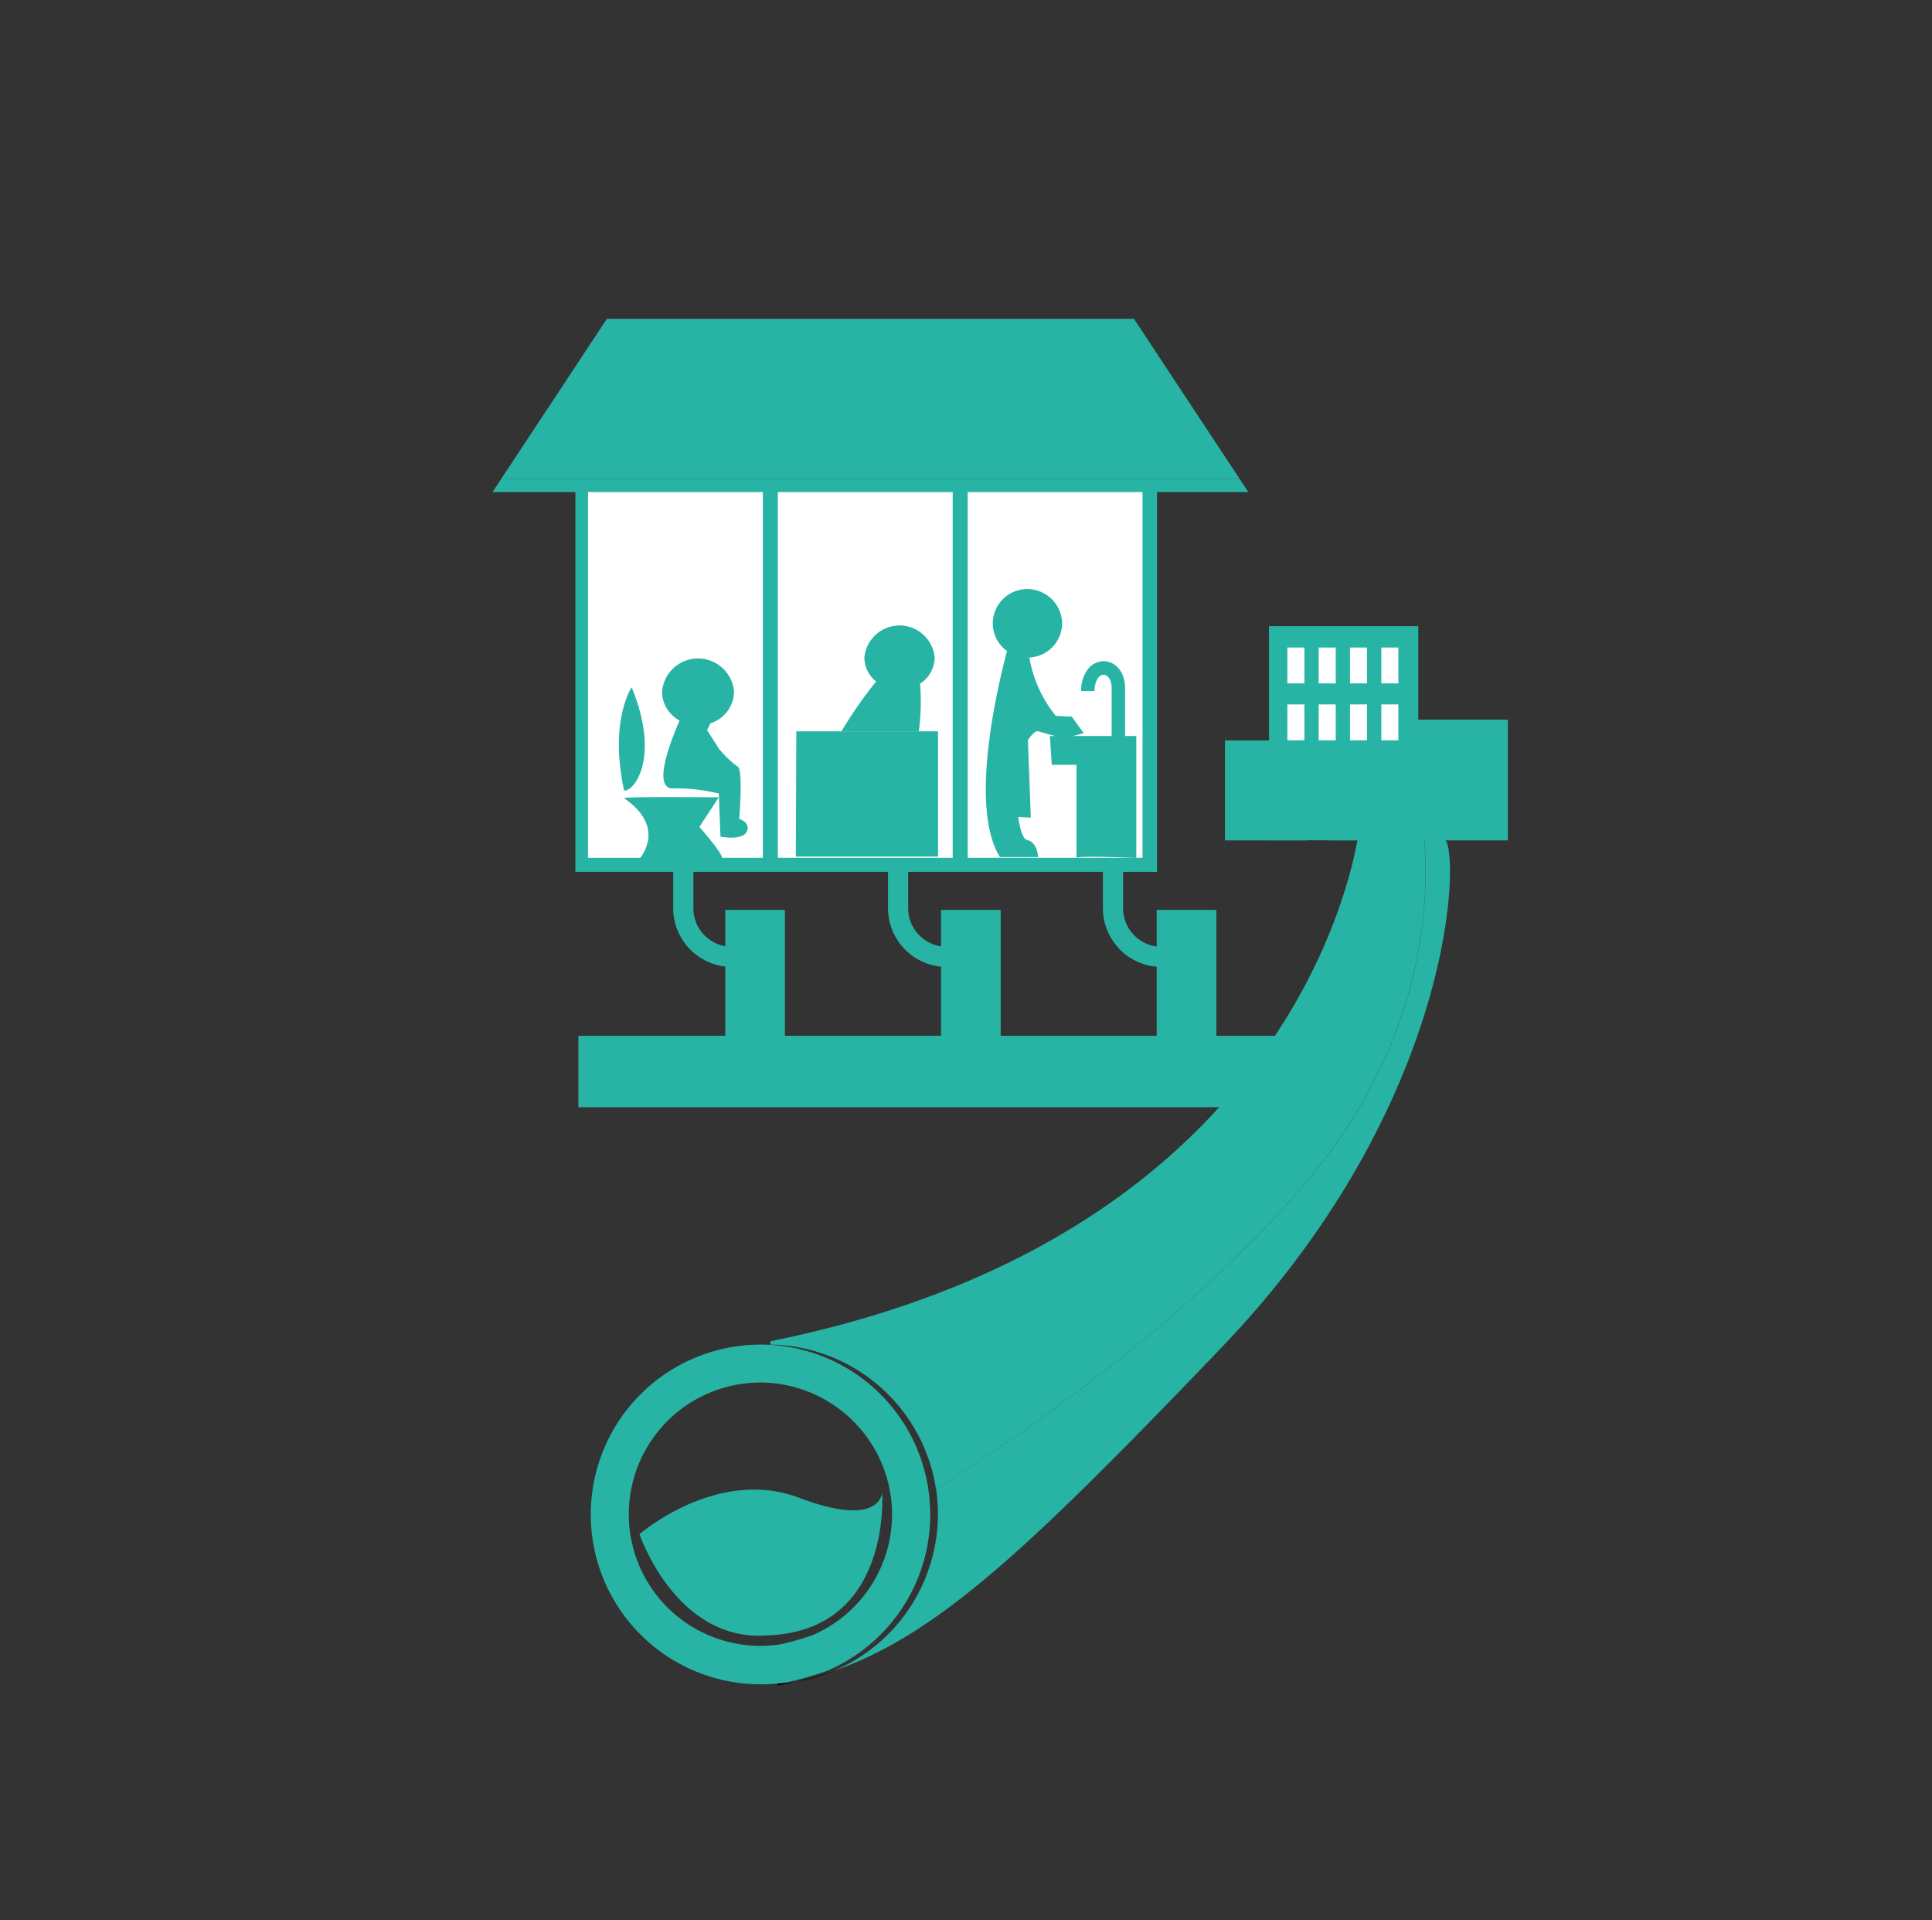 <svg xmlns="http://www.w3.org/2000/svg" xmlns:xlink="http://www.w3.org/1999/xlink" width="161" height="160" viewBox="0 0 161 160">
  <rect x="0" y="0" width="161" height="160" fill="#333333" stroke="none"/>
  <defs>
    <clipPath id="clip-path">
      <rect id="長方形_178" data-name="長方形 178" width="161" height="160" transform="translate(245 498)" fill="#fff" stroke="#707070" stroke-width="1"/>
    </clipPath>
  </defs>
  <g id="マスクグループ_21" data-name="マスクグループ 21" transform="translate(-245 -498)" clip-path="url(#clip-path)">
    <g id="レイヤー_1" data-name="レイヤー 1" transform="translate(271 520)">
      <g id="グループ_109" data-name="グループ 109">
        <g id="グループ_108" data-name="グループ 108">
          <g id="グループ_103" data-name="グループ 103">
            <path id="パス_253" data-name="パス 253" d="M15.76,17.91,15.04,19h6.91V50.64H70.42V19h7.61l-.72-1.09Z" fill="#27b4a5"/>
            <path id="パス_254" data-name="パス 254" d="M68.5,4.57H24.57L15.76,17.91H77.31Z" fill="#27b4a5"/>
          </g>
          <path id="パス_255" data-name="パス 255" d="M27.29,105.82s6.49-5.62,13.3-3.03,6.92-.43,6.92-.43.87,11.57-9.62,11.9c-7.57.54-10.6-8.43-10.6-8.43Z" fill="#27b4a5"/>
          <rect id="長方形_85" data-name="長方形 85" width="59.93" height="5.95" transform="translate(22.2 64.3)" fill="#27b4a5"/>
          <rect id="長方形_86" data-name="長方形 86" width="6.81" height="8.33" transform="translate(76.08 39.69)" fill="#27b4a5"/>
          <rect id="長方形_87" data-name="長方形 87" width="14.92" height="10.06" transform="translate(84.73 37.96)" fill="#27b4a5"/>
          <rect id="長方形_88" data-name="長方形 88" width="12.44" height="17.84" transform="translate(79.75 30.17)" fill="#27b4a5"/>
          <g id="グループ_104" data-name="グループ 104">
            <path id="パス_256" data-name="パス 256" d="M36.6,93.2h-.18a10.965,10.965,0,1,0,0,21.93c.2,0,.41,0,.61-.02.35-.02.71-.06,1.07-.11.91-.21,1.77-.46,2.63-.75a10.945,10.945,0,0,0,6.63-9.31c-2.59,1.54-4.16,2.39-4.16,2.39s1.57-.85,4.16-2.39q.03-.39.03-.78A11,11,0,0,0,36.6,93.2Z" fill="none"/>
            <path id="パス_257" data-name="パス 257" d="M38.8,118.43c.51-.09,1.01-.2,1.5-.31a12.5,12.5,0,0,1-1.5.16v.14Z"/>
            <path id="パス_258" data-name="パス 258" d="M82.56,76.84c10.87-12.7,10.74-25.33,9.89-31.15-2.42-1.33-5.13,1.03-5.13,1.03S83.98,80.51,38.2,89.75v.28A14.156,14.156,0,0,1,52,102.09c8.5-5.41,21.39-14.54,30.56-25.25Z" fill="#27b4a5"/>
            <path id="パス_259" data-name="パス 259" d="M94.6,48.29a5.268,5.268,0,0,0-2.14-2.61c.84,5.83.98,18.46-9.89,31.15C73.4,87.54,60.51,96.67,52.01,102.08a14.186,14.186,0,0,1-8.55,15.14c8.77-3.04,16.52-10.46,32.28-26.89C94.21,71.08,95.58,51.43,94.6,48.29Z" fill="#27b4a5"/>
            <path id="パス_260" data-name="パス 260" d="M43.46,117.22a27.9,27.9,0,0,1-3.16.9A13.984,13.984,0,0,0,43.46,117.22Z"/>
            <path id="パス_261" data-name="パス 261" d="M51.47,103.02A14.135,14.135,0,0,0,37.58,90.03h-.2a14.15,14.15,0,0,0,0,28.3c.26,0,.52,0,.78-.02a14.641,14.641,0,0,0,1.5-.16,30.138,30.138,0,0,0,3.16-.9,14.149,14.149,0,0,0,8.7-13.06c0-.39-.02-.77-.05-1.15Zm-3.16,1.92a10.945,10.945,0,0,1-6.63,9.31,25.948,25.948,0,0,1-2.63.75,9.956,9.956,0,0,1-1.07.11c-.2.01-.41.02-.61.02a10.97,10.97,0,0,1,0-21.94h.18a11.016,11.016,0,0,1,10.79,10.97q0,.39-.03.78Z" fill="#27b4a5"/>
          </g>
          <rect id="長方形_89" data-name="長方形 89" width="1.42" height="2.99" transform="translate(81.28 31.95)" fill="#fff"/>
          <rect id="長方形_90" data-name="長方形 90" width="1.42" height="2.99" transform="translate(83.89 31.95)" fill="#fff"/>
          <rect id="長方形_91" data-name="長方形 91" width="1.42" height="2.99" transform="translate(86.5 31.95)" fill="#fff"/>
          <rect id="長方形_92" data-name="長方形 92" width="1.42" height="2.99" transform="translate(89.11 31.95)" fill="#fff"/>
          <rect id="長方形_93" data-name="長方形 93" width="1.42" height="2.99" transform="translate(81.28 36.69)" fill="#fff"/>
          <rect id="長方形_94" data-name="長方形 94" width="1.42" height="2.99" transform="translate(83.89 36.69)" fill="#fff"/>
          <rect id="長方形_95" data-name="長方形 95" width="1.42" height="2.99" transform="translate(86.5 36.69)" fill="#fff"/>
          <rect id="長方形_96" data-name="長方形 96" width="1.42" height="2.99" transform="translate(89.11 36.69)" fill="#fff"/>
          <g id="グループ_105" data-name="グループ 105">
            <rect id="長方形_97" data-name="長方形 97" width="4.97" height="11.68" transform="translate(34.44 53.81)" fill="#27b4a5"/>
            <path id="パス_262" data-name="パス 262" d="M31.78,53.67V49.61H30.1v4.06a4.9,4.9,0,0,0,4.72,4.89V56.88a3.215,3.215,0,0,1-3.04-3.21Z" fill="#27b4a5"/>
          </g>
          <g id="グループ_106" data-name="グループ 106">
            <rect id="長方形_98" data-name="長方形 98" width="4.97" height="11.68" transform="translate(52.42 53.81)" fill="#27b4a5"/>
            <path id="パス_263" data-name="パス 263" d="M49.68,53.67V49.61H48v4.06a4.9,4.9,0,0,0,4.72,4.89V56.88A3.215,3.215,0,0,1,49.68,53.67Z" fill="#27b4a5"/>
          </g>
          <g id="グループ_107" data-name="グループ 107">
            <rect id="長方形_99" data-name="長方形 99" width="4.97" height="11.68" transform="translate(70.39 53.81)" fill="#27b4a5"/>
            <path id="パス_264" data-name="パス 264" d="M67.59,53.67V49.61H65.91v4.06a4.9,4.9,0,0,0,4.72,4.89V56.88A3.215,3.215,0,0,1,67.59,53.67Z" fill="#27b4a5"/>
          </g>
          <rect id="長方形_100" data-name="長方形 100" width="14.57" height="30.47" transform="translate(23 19)" fill="#fff"/>
          <rect id="長方形_101" data-name="長方形 101" width="14.57" height="30.47" transform="translate(38.82 19)" fill="#fff"/>
          <rect id="長方形_102" data-name="長方形 102" width="14.57" height="30.47" transform="translate(54.64 19)" fill="#fff"/>
          <path id="パス_265" data-name="パス 265" d="M26,44.5c-.21-.14,7.9-.07,7.9-.07L32.28,46.9s1.9,2.12,1.9,2.61c0,0-6.84.07-6.84,0S29.6,46.97,26,44.5Z" fill="#27b4a5"/>
          <path id="パス_266" data-name="パス 266" d="M26.64,35.26s-1.9,2.75-.63,8.61C26.86,43.94,29.04,41.12,26.64,35.26Z" fill="#27b4a5"/>
          <path id="パス_267" data-name="パス 267" d="M35.6,46.23s.35-4.16-.14-4.37a8,8,0,0,1-1.55-1.48l-.99-1.55s.14-.26.29-.57a2.8,2.8,0,0,0,1.96-2.61,3.008,3.008,0,0,0-6,0,2.754,2.754,0,0,0,1.46,2.38c-.78,1.83-2.19,5.45-.68,5.66a14.366,14.366,0,0,1,3.95.43l.14,3.59s1.83.35,2.19-.42-.63-1.06-.63-1.06Z" fill="#27b4a5"/>
          <path id="パス_268" data-name="パス 268" d="M50.67,34.96a2.624,2.624,0,0,0,1.22-2.17,2.942,2.942,0,0,0-5.86,0,2.587,2.587,0,0,0,.98,1.99,36.329,36.329,0,0,0-2.89,4.15h6.45a18.6,18.6,0,0,0,.1-3.97Z" fill="#27b4a5"/>
          <path id="パス_269" data-name="パス 269" d="M50.57,38.93H40.36l-.04,10.44H52.17V38.93Z" fill="#27b4a5"/>
          <path id="パス_270" data-name="パス 270" d="M67.76,39.32V35.37c0-1.5-.9-2.28-1.79-2.28a1.684,1.684,0,0,0-1.34.7,2.884,2.884,0,0,0-.53,1.79h1.12a1.788,1.788,0,0,1,.3-1.11c.39-.51,1.12-.24,1.12.9v3.95H61.49l.16,2.4h2.06v7.76c0-.21,4.98,0,4.98,0V39.32h-.92Z" fill="#27b4a5"/>
          <path id="パス_271" data-name="パス 271" d="M63.32,37.71l-1.34-.07a10.48,10.48,0,0,1-2.2-4.86,2.863,2.863,0,0,0,2.73-2.84,2.911,2.911,0,0,0-2.89-2.86,2.872,2.872,0,0,0-2.89,2.86,2.827,2.827,0,0,0,1.19,2.3c-.89,3.35-3.14,13.08-.59,17.17H60.5s0-1.21-.92-1.43c-.33-.08-.58-.87-.73-1.91.57.03,1.05.05,1.05.05l-.24-6.46c.6-.88.84-.73.84-.73l2.19.6,1.62-.45-.99-1.36Z" fill="#27b4a5"/>
        </g>
        <rect id="長方形_103" data-name="長方形 103" width="128.95" height="121.97" fill="none"/>
      </g>
    </g>
  </g>
</svg>

